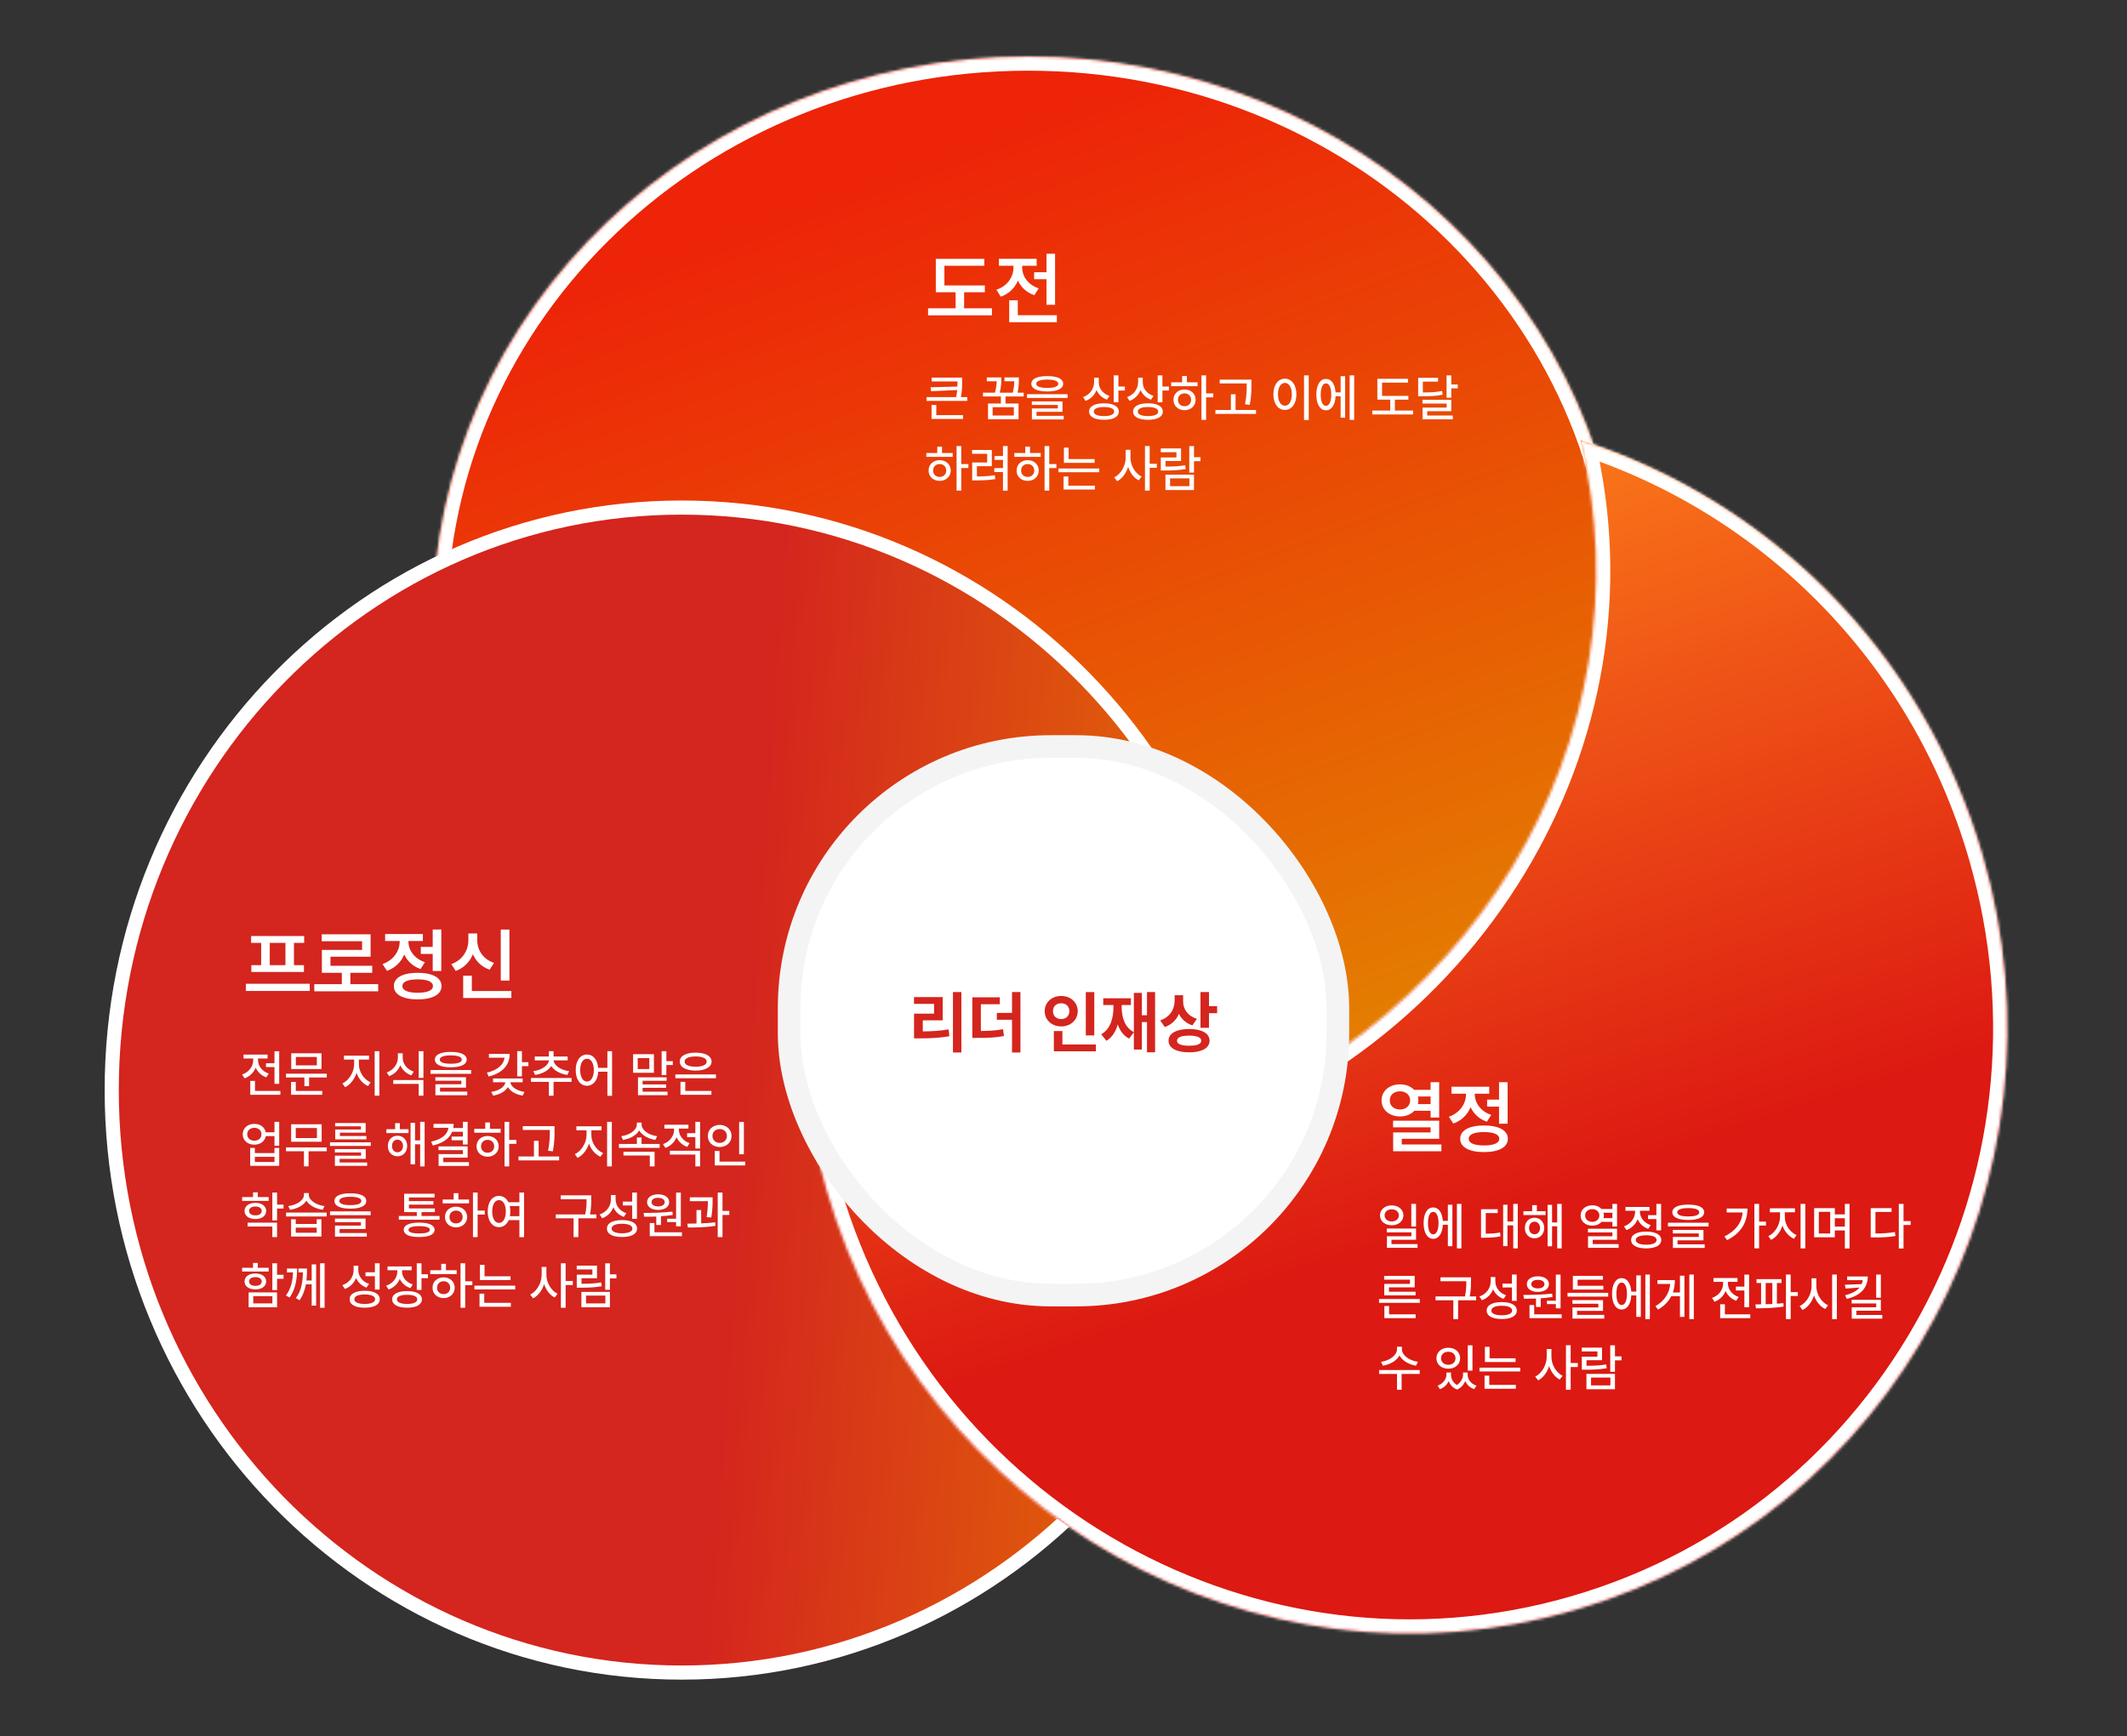 <svg width="752" height="614" viewBox="0 0 752 614" fill="none" xmlns="http://www.w3.org/2000/svg">
<rect x="0" y="0" width="752" height="614" fill="#333333" stroke="none"/>
<mask id="mask0_246_4068" style="mask-type:alpha" maskUnits="userSpaceOnUse" x="0" y="0" width="752" height="614">
<rect width="752" height="614" fill="#D9D9D9"/>
</mask>
<g mask="url(#mask0_246_4068)">
<mask id="path-2-inside-1_246_4068" fill="white">
<path fill-rule="evenodd" clip-rule="evenodd" d="M441.332 406.037C519.061 376.62 574 304.448 574 220.079C574 109.579 479.756 20 363.5 20C247.244 20 153 109.579 153 220.079C153 223.951 153.116 227.798 153.344 231.616C180.019 218.959 210.076 211.844 241.87 211.844C352.046 211.844 441.362 297.283 441.362 402.677C441.362 403.799 441.352 404.919 441.332 406.037Z"/>
</mask>
<path fill-rule="evenodd" clip-rule="evenodd" d="M441.332 406.037C519.061 376.62 574 304.448 574 220.079C574 109.579 479.756 20 363.5 20C247.244 20 153 109.579 153 220.079C153 223.951 153.116 227.798 153.344 231.616C180.019 218.959 210.076 211.844 241.87 211.844C352.046 211.844 441.362 297.283 441.362 402.677C441.362 403.799 441.352 404.919 441.332 406.037Z" fill="url(#paint0_linear_246_4068)"/>
<path d="M441.332 406.037L436.333 405.947L436.199 413.325L443.102 410.713L441.332 406.037ZM153.344 231.616L148.353 231.914L148.795 239.308L155.487 236.133L153.344 231.616ZM569 220.079C569 302.178 515.532 372.609 439.562 401.361L443.102 410.713C522.59 380.63 579 306.717 579 220.079H569ZM363.5 25C477.237 25 569 112.576 569 220.079H579C579 106.581 482.275 15 363.5 15V25ZM158 220.079C158 112.576 249.763 25 363.5 25V15C244.725 15 148 106.581 148 220.079H158ZM158.335 231.317C158.113 227.599 158 223.852 158 220.079H148C148 224.051 148.119 227.997 148.353 231.914L158.335 231.317ZM155.487 236.133C181.501 223.79 210.827 216.844 241.87 216.844V206.844C209.325 206.844 178.536 214.128 151.201 227.098L155.487 236.133ZM241.87 216.844C349.496 216.844 436.362 300.251 436.362 402.677H446.362C446.362 294.315 354.596 206.844 241.87 206.844V216.844ZM436.362 402.677C436.362 403.769 436.352 404.859 436.333 405.947L446.331 406.127C446.352 404.979 446.362 403.829 446.362 402.677H436.362Z" fill="white" mask="url(#path-2-inside-1_246_4068)"/>
<path d="M442.5 385.5C442.5 499.322 352.234 591.5 241 591.5C129.766 591.5 39.5 499.322 39.5 385.5C39.5 271.678 129.766 179.5 241 179.5C352.234 179.5 442.5 271.678 442.5 385.5Z" fill="url(#paint1_linear_246_4068)" stroke="white" stroke-width="5"/>
<mask id="path-5-inside-2_246_4068" fill="white">
<path fill-rule="evenodd" clip-rule="evenodd" d="M558.741 155.643C584.481 261.037 518.914 370.147 408.937 402.071C367.632 414.061 325.789 413.501 287.8 402.681C289.024 408.785 290.516 414.89 292.284 420.98C325.573 535.664 444.033 602.08 556.871 569.326C669.709 536.572 734.195 417.051 700.905 302.367C679.876 229.92 624.858 176.735 558.741 155.643Z"/>
</mask>
<path fill-rule="evenodd" clip-rule="evenodd" d="M558.741 155.643C584.481 261.037 518.914 370.147 408.937 402.071C367.632 414.061 325.789 413.501 287.8 402.681C289.024 408.785 290.516 414.89 292.284 420.98C325.573 535.664 444.033 602.08 556.871 569.326C669.709 536.572 734.195 417.051 700.905 302.367C679.876 229.92 624.858 176.735 558.741 155.643Z" fill="url(#paint2_linear_246_4068)"/>
<path d="M558.741 155.643L560.26 150.88L551.769 148.171L553.883 156.829L558.741 155.643ZM287.8 402.681L289.169 397.872L281.286 395.627L282.897 403.664L287.8 402.681ZM553.883 156.829C578.944 259.442 515.13 366.039 407.543 397.269L410.331 406.873C522.698 374.255 590.017 262.632 563.598 154.457L553.883 156.829ZM407.543 397.269C367.155 408.993 326.27 408.439 289.169 397.872L286.43 407.49C325.308 418.563 368.109 419.129 410.331 406.873L407.543 397.269ZM297.085 419.586C295.357 413.631 293.898 407.664 292.702 401.698L282.897 403.664C284.149 409.906 285.675 416.148 287.482 422.374L297.085 419.586ZM555.477 564.525C445.364 596.488 329.627 531.692 297.085 419.586L287.482 422.374C321.52 539.636 442.702 607.673 558.265 574.128L555.477 564.525ZM696.103 303.761C728.645 415.866 665.59 532.562 555.477 564.525L558.265 574.128C673.828 540.583 739.745 418.235 705.707 300.973L696.103 303.761ZM557.221 160.406C621.797 181.007 675.551 232.959 696.103 303.761L705.707 300.973C684.2 226.882 627.92 172.463 560.26 150.88L557.221 160.406Z" fill="white" mask="url(#path-5-inside-2_246_4068)"/>
<rect x="279" y="264" width="194" height="194" rx="92.5" fill="white"/>
<rect x="279" y="264" width="194" height="194" rx="92.5" stroke="#F4F4F4" stroke-width="8"/>
<path d="M339.895 350.828V372.203H336.918V350.828H339.895ZM333.285 352.609V360.836H326.254V364.75C329.5 364.738 332.266 364.551 335.395 364.047L335.652 366.461C332.137 367.07 328.973 367.211 325.082 367.211H323.16V358.469H330.238V355.023H323.137V352.609H333.285ZM353.488 352.703V355.141H346.785V364.609C349.891 364.574 352.129 364.434 354.637 363.977L354.941 366.391C352.012 366.953 349.434 367.07 345.496 367.047H343.762V352.703H353.488ZM360.777 350.828V372.203H357.801V360.648H352.434V358.211H357.801V350.828H360.777ZM386.887 350.852V366.18H383.887V350.852H386.887ZM387.449 369.391V371.781H372.59V364.633H375.613V369.391H387.449ZM375.191 352.211C378.473 352.211 381.027 354.461 381.027 357.578C381.027 360.766 378.473 362.992 375.191 362.992C371.91 362.992 369.355 360.766 369.355 357.578C369.355 354.461 371.91 352.211 375.191 352.211ZM375.191 354.812C373.527 354.789 372.262 355.844 372.285 357.578C372.262 359.359 373.527 360.391 375.191 360.391C376.809 360.391 378.074 359.359 378.074 357.578C378.074 355.844 376.809 354.789 375.191 354.812ZM408.379 350.828V372.156H405.52V361.469H403.715V371.172H400.879V365.055L399.191 367.305C397.211 366.262 395.934 364.492 395.184 362.289C394.469 364.82 393.203 366.871 391.176 368.078L389.324 365.781C392.559 363.953 393.66 360.18 393.66 356.102V355.422H390.051V353.031H399.824V355.422H396.566V356.102C396.566 359.816 397.668 363.355 400.879 365.008V351.133H403.715V359.031H405.52V350.828H408.379ZM418.293 354.18C418.293 356.758 419.793 359.242 423.168 360.297L421.574 362.617C419.312 361.867 417.73 360.414 416.816 358.539C415.891 360.695 414.238 362.383 411.801 363.203L410.184 360.859C413.746 359.664 415.27 356.828 415.293 353.898V351.953H418.293V354.18ZM427.434 350.828V355.82H430.316V358.305H427.434V363.484H424.434V350.828H427.434ZM420.449 363.906C424.855 363.906 427.645 365.43 427.645 368.031C427.645 370.656 424.855 372.156 420.449 372.156C415.949 372.156 413.137 370.656 413.137 368.031C413.137 365.43 415.949 363.906 420.449 363.906ZM420.449 366.25C417.637 366.25 416.113 366.859 416.137 368.031C416.113 369.25 417.637 369.812 420.449 369.812C423.215 369.812 424.691 369.25 424.691 368.031C424.691 366.859 423.215 366.25 420.449 366.25Z" fill="#D4251E"/>
<path d="M348.191 100.953V103.359H340.863V109.02H350.707V111.508H328.121V109.02H337.855V103.359H330.855V91.547H348V93.981H333.891V100.953H348.191ZM373.02 89.742V107.789H369.984V98.738H365.609V96.277H369.984V89.742H373.02ZM373.648 111.48V113.941H356.805V106.203H359.84V111.48H373.648ZM361.398 94.664C361.398 97.644 363.395 100.707 367.223 101.965L365.691 104.398C362.93 103.455 360.975 101.582 359.895 99.231C358.801 101.842 356.736 103.906 353.824 104.918L352.266 102.457C356.203 101.172 358.309 97.918 358.309 94.637V93.981H353.168V91.519H366.512V93.981H361.398V94.664Z" fill="white"/>
<path d="M494.984 383.48C497.049 383.48 498.812 384.205 499.988 385.422H505.785V382.715H508.82V395.211H505.785V392.832H500.043C498.867 394.09 497.076 394.828 494.984 394.828C491.238 394.828 488.449 392.504 488.449 389.141C488.449 385.805 491.238 383.48 494.984 383.48ZM494.984 385.941C492.852 385.941 491.348 387.199 491.348 389.141C491.348 391.109 492.852 392.367 494.984 392.367C497.035 392.367 498.539 391.109 498.566 389.141C498.539 387.199 497.035 385.941 494.984 385.941ZM508.82 396.332V402.73H495.586V404.727H509.613V407.133H492.551V400.488H505.785V398.684H492.523V396.332H508.82ZM501.301 387.773C501.396 388.211 501.465 388.662 501.465 389.141C501.465 389.592 501.41 390.043 501.301 390.453H505.785V387.773H501.301ZM533.02 382.715V397.398H529.984V391.355H525.773V388.867H529.984V382.715H533.02ZM524.652 398.027C529.902 398.027 533.102 399.75 533.102 402.73C533.102 405.711 529.902 407.434 524.652 407.434C519.43 407.434 516.23 405.711 516.258 402.73C516.23 399.75 519.43 398.027 524.652 398.027ZM524.652 400.352C521.207 400.352 519.266 401.172 519.266 402.73C519.266 404.262 521.207 405.082 524.652 405.082C528.098 405.082 530.066 404.262 530.066 402.73C530.066 401.172 528.098 400.352 524.652 400.352ZM521.398 386.953C521.398 389.961 523.395 392.996 527.223 394.281L525.691 396.688C522.943 395.758 520.988 393.871 519.922 391.547C518.828 394.186 516.764 396.291 513.824 397.344L512.238 394.938C516.203 393.57 518.309 390.234 518.309 386.98V386.789H513.168V384.328H526.512V386.789H521.398V386.953Z" fill="white"/>
<path d="M109.508 347.91V350.453H86.922V347.91H109.508ZM107.539 331.012V333.445H103.93V341.32H107.457V343.727H88.863V341.32H92.336V333.445H88.781V331.012H107.539ZM95.371 341.32H100.922V333.445H95.371V341.32ZM133.707 348.047V350.562H111.121V348.047H120.855V344.027H113.801V335.934H128.02V332.871H113.746V330.41H131.027V338.34H116.836V341.539H131.602V344.027H123.863V348.047H133.707ZM156.02 328.715V343.398H152.984V337.355H148.773V334.867H152.984V328.715H156.02ZM147.652 344.027C152.902 344.027 156.102 345.75 156.102 348.73C156.102 351.711 152.902 353.434 147.652 353.434C142.43 353.434 139.23 351.711 139.258 348.73C139.23 345.75 142.43 344.027 147.652 344.027ZM147.652 346.352C144.207 346.352 142.266 347.172 142.266 348.73C142.266 350.262 144.207 351.082 147.652 351.082C151.098 351.082 153.066 350.262 153.066 348.73C153.066 347.172 151.098 346.352 147.652 346.352ZM144.398 332.953C144.398 335.961 146.395 338.996 150.223 340.281L148.691 342.688C145.943 341.758 143.988 339.871 142.922 337.547C141.828 340.186 139.764 342.291 136.824 343.344L135.238 340.938C139.203 339.57 141.309 336.234 141.309 332.98V332.789H136.168V330.328H149.512V332.789H144.398V332.953ZM180.109 328.742V346.789H177.047V328.742H180.109ZM180.793 350.48V352.941H163.758V345.066H166.82V350.48H180.793ZM168.734 332.516C168.734 335.961 170.758 339.215 174.668 340.527L173.109 342.934C170.293 341.949 168.283 339.98 167.203 337.465C166.082 340.158 164.045 342.318 161.133 343.371L159.547 340.965C163.566 339.543 165.59 336.07 165.59 332.516V330.109H168.734V332.516Z" fill="white"/>
<path d="M98.711 371.762V383.293H97.041V377.369H94.035V376.016H97.041V371.762H98.711ZM99.133 385.807V387.16H88.481V382.256H90.15V385.807H99.133ZM91.223 374.943C91.223 376.912 92.647 378.881 95.019 379.672L94.158 381.008C92.392 380.384 91.082 379.118 90.397 377.562C89.711 379.294 88.331 380.691 86.459 381.359L85.598 380.006C88.023 379.18 89.518 377.105 89.518 374.943V374.328H86.107V372.957H94.598V374.328H91.223V374.943ZM115.533 379.707V381.061H109.275V384.119H107.623V381.061H101.119V379.707H115.533ZM113.67 372.482V378.072H102.965V372.482H113.67ZM104.6 373.801V376.754H112.018V373.801H104.6ZM113.934 385.807V387.16H102.912V382.625H104.582V385.807H113.934ZM126.889 376.385C126.889 379.021 128.611 381.746 131.037 382.783L130.123 384.084C128.269 383.267 126.792 381.535 126.062 379.426C125.333 381.676 123.848 383.592 122.02 384.488L121.053 383.17C123.426 382.062 125.184 379.092 125.201 376.385V374.715H121.598V373.326H130.475V374.715H126.889V376.385ZM134.131 371.744V387.494H132.461V371.744H134.131ZM142.375 374.012C142.357 376.191 143.852 378.178 146.277 378.986L145.434 380.305C143.614 379.663 142.243 378.38 141.531 376.736C140.828 378.503 139.448 379.9 137.576 380.568L136.732 379.268C139.193 378.389 140.67 376.262 140.67 374.012V372.5H142.375V374.012ZM149.705 381.957V387.494H148.035V383.311H139.035V381.957H149.705ZM149.705 371.744V381.201H148.035V371.744H149.705ZM159.373 372.008C162.924 372.008 164.998 372.957 164.998 374.715C164.998 376.473 162.924 377.439 159.373 377.439C155.822 377.439 153.748 376.473 153.748 374.715C153.748 372.957 155.822 372.008 159.373 372.008ZM159.373 373.238C156.859 373.238 155.471 373.783 155.488 374.715C155.471 375.682 156.859 376.191 159.373 376.191C161.887 376.191 163.275 375.682 163.275 374.715C163.275 373.783 161.887 373.238 159.373 373.238ZM166.562 378.406V379.742H152.201V378.406H166.562ZM164.752 380.955V384.646H155.576V386.053H165.191V387.336H153.941V383.434H163.1V382.203H153.924V380.955H164.752ZM184.527 371.727V375.646H186.812V377.035H184.527V380.656H182.857V371.727H184.527ZM180.203 372.711C180.203 376.771 177.496 379.531 172.768 380.709L172.152 379.355C175.984 378.406 178.12 376.464 178.393 374.064H172.855V372.711H180.203ZM184.773 381.395V382.73H180.449C180.599 384.295 182.673 385.754 185.424 386.158L184.791 387.459C182.4 387.09 180.449 385.965 179.553 384.436C178.656 385.965 176.705 387.081 174.332 387.459L173.682 386.141C176.45 385.754 178.498 384.339 178.674 382.73H174.314V381.395H184.773ZM202.07 381.236V382.607H195.707V387.512H194.055V382.607H187.709V381.236H202.07ZM200.699 373.643V374.996H195.725C195.821 376.736 198.194 378.433 201.191 378.811L200.594 380.146C198.062 379.795 195.909 378.608 194.898 377C193.87 378.626 191.699 379.795 189.168 380.146L188.553 378.811C191.55 378.433 193.94 376.771 194.055 374.996H189.062V373.643H194.055V371.744H195.707V373.643H200.699ZM207.537 372.922C209.673 372.922 211.237 374.732 211.492 377.65H214.744V371.744H216.396V387.529H214.744V379.004H211.51C211.325 382.071 209.726 383.979 207.537 383.979C205.182 383.979 203.529 381.834 203.547 378.441C203.529 375.066 205.182 372.922 207.537 372.922ZM207.537 374.416C206.113 374.416 205.129 375.963 205.129 378.441C205.129 380.938 206.113 382.484 207.537 382.484C208.961 382.484 209.945 380.938 209.945 378.441C209.945 375.963 208.961 374.416 207.537 374.416ZM231.197 372.816V379.391H223.832V372.816H231.197ZM225.467 374.188V378.072H229.562V374.188H225.467ZM235.592 371.744V375.277H237.877V376.648H235.592V380.199H233.922V371.744H235.592ZM235.68 380.99V382.221H227.189V383.504H235.521V384.699H227.189V386.07H236.014V387.301H225.555V380.99H235.68ZM253.135 379.971V381.307H238.773V379.971H253.135ZM251.518 385.807V387.16H240.584V382.59H242.271V385.807H251.518ZM245.945 372.271C249.355 372.254 251.57 373.449 251.57 375.418C251.57 377.404 249.355 378.6 245.945 378.617C242.518 378.6 240.32 377.404 240.32 375.418C240.32 373.449 242.518 372.254 245.945 372.271ZM245.945 373.607C243.537 373.607 242.025 374.293 242.043 375.418C242.025 376.578 243.537 377.246 245.945 377.246C248.354 377.246 249.848 376.578 249.848 375.418C249.848 374.293 248.354 373.607 245.945 373.607ZM89.939 397.465C92.014 397.447 93.613 398.651 93.965 400.418H97.041V396.744H98.711V405.199H97.041V401.789H93.982C93.64 403.6 92.031 404.812 89.939 404.812C87.531 404.812 85.809 403.301 85.809 401.121C85.809 398.977 87.531 397.447 89.939 397.465ZM89.939 398.854C88.445 398.854 87.408 399.768 87.408 401.121C87.408 402.475 88.445 403.406 89.939 403.406C91.398 403.406 92.436 402.475 92.436 401.121C92.436 399.768 91.398 398.854 89.939 398.854ZM90.098 405.955V407.783H97.041V405.955H98.711V412.301H88.445V405.955H90.098ZM90.098 410.93H97.041V409.102H90.098V410.93ZM115.533 405.779V407.133H109.1V412.477H107.465V407.133H101.119V405.779H115.533ZM113.723 397.588V403.775H102.93V397.588H113.723ZM104.564 398.924V402.475H112.053V398.924H104.564ZM131.09 403.969V405.252H116.676V403.969H131.09ZM129.314 406.359V409.822H120.068V411.123H129.807V412.301H118.398V408.715H127.662V407.555H118.381V406.359H129.314ZM129.279 397.148V400.559H120.174V401.754H129.543V402.932H118.521V399.451H127.609V398.326H118.486V397.148H129.279ZM144.432 399.346V400.699H136.609V399.346H139.703V397.201H141.355V399.346H144.432ZM140.529 401.648C142.533 401.648 143.939 403.143 143.957 405.27C143.939 407.414 142.533 408.926 140.529 408.926C138.561 408.926 137.102 407.414 137.119 405.27C137.102 403.143 138.561 401.648 140.529 401.648ZM140.529 403.037C139.387 403.037 138.596 403.969 138.596 405.27C138.596 406.605 139.387 407.502 140.529 407.502C141.654 407.502 142.48 406.605 142.48 405.27C142.48 403.969 141.654 403.037 140.529 403.037ZM150.127 396.744V412.494H148.545V404.672H146.734V411.756H145.152V397.096H146.734V403.301H148.545V396.744H150.127ZM165.332 396.744V404.76H163.662V403.248H159.672V401.947H163.662V400.242H159.865C158.89 402.686 156.517 404.294 153.027 405.111L152.447 403.74C156.227 402.905 158.274 401.156 158.547 398.836H153.273V397.465H160.375C160.375 397.975 160.331 398.458 160.252 398.924H163.662V396.744H165.332ZM165.332 405.428V409.418H156.719V411H165.807V412.336H155.066V408.152H163.662V406.746H155.031V405.428H165.332ZM180.027 396.744V403.125H182.559V404.514H180.027V412.494H178.375V396.744H180.027ZM177.004 399.205V400.576H167.67V399.205H171.555V396.955H173.225V399.205H177.004ZM172.398 401.736C174.648 401.736 176.301 403.248 176.318 405.393C176.301 407.555 174.648 409.049 172.398 409.066C170.131 409.049 168.479 407.555 168.479 405.393C168.479 403.248 170.131 401.736 172.398 401.736ZM172.398 403.107C171.062 403.107 170.061 404.039 170.078 405.393C170.061 406.764 171.062 407.678 172.398 407.66C173.734 407.678 174.719 406.764 174.719 405.393C174.719 404.039 173.734 403.107 172.398 403.107ZM196.059 398.256V399.803C196.059 401.754 196.059 403.934 195.461 407.15L193.773 406.975C194.389 403.934 194.389 401.701 194.389 399.803V399.609H184.826V398.256H196.059ZM197.676 408.979V410.367H183.314V408.979H188.781V403.424H190.434V408.979H197.676ZM209.066 401.385C209.066 404.021 210.789 406.746 213.215 407.783L212.301 409.084C210.446 408.267 208.97 406.535 208.24 404.426C207.511 406.676 206.025 408.592 204.197 409.488L203.23 408.17C205.604 407.062 207.361 404.092 207.379 401.385V399.715H203.775V398.326H212.652V399.715H209.066V401.385ZM216.309 396.744V412.494H214.639V396.744H216.309ZM233.219 404.566V405.938H218.822V404.566H225.168V402.264H226.82V404.566H233.219ZM226.838 397.658C226.838 399.662 229.299 401.42 232.34 401.807L231.689 403.125C229.185 402.729 226.979 401.508 225.994 399.768C224.983 401.508 222.777 402.729 220.264 403.125L219.648 401.807C222.672 401.42 225.133 399.645 225.15 397.658V396.99H226.838V397.658ZM231.426 407.326V412.494H229.738V408.645H220.422V407.326H231.426ZM240.021 399.539C240.021 401.525 241.445 403.477 243.818 404.285L242.957 405.586C241.19 404.971 239.881 403.714 239.195 402.158C238.51 403.89 237.13 405.278 235.258 405.938L234.396 404.619C236.822 403.793 238.316 401.684 238.316 399.557V399.117H234.906V397.764H243.396V399.117H240.021V399.539ZM247.51 406.957V412.494H245.84V408.311H236.84V406.957H247.51ZM247.51 396.744V406.166H245.84V402.123H242.922V400.752H245.84V396.744H247.51ZM262.996 396.762V408.205H261.326V396.762H262.996ZM263.471 410.807V412.16H252.695V407.045H254.383V410.807H263.471ZM254.453 397.816C256.826 397.816 258.637 399.434 258.637 401.719C258.637 404.039 256.826 405.639 254.453 405.639C252.08 405.639 250.252 404.039 250.252 401.719C250.252 399.434 252.08 397.816 254.453 397.816ZM254.453 399.275C252.977 399.275 251.887 400.277 251.887 401.719C251.887 403.195 252.977 404.18 254.453 404.18C255.895 404.18 257.002 403.195 257.002 401.719C257.002 400.277 255.895 399.275 254.453 399.275ZM94.984 423.344V424.68H85.598V423.344H89.465V421.674H91.135V423.344H94.984ZM90.291 425.383C92.559 425.4 94.106 426.525 94.106 428.248C94.106 429.971 92.559 431.113 90.291 431.113C88.006 431.113 86.459 429.971 86.459 428.248C86.459 426.525 88.006 425.4 90.291 425.383ZM90.291 426.666C88.955 426.666 88.059 427.281 88.076 428.248C88.059 429.232 88.955 429.812 90.291 429.812C91.627 429.812 92.523 429.232 92.541 428.248C92.523 427.281 91.627 426.666 90.291 426.666ZM97.955 421.744V426.016H100.24V427.404H97.955V431.588H96.285V421.744H97.955ZM97.955 432.396V437.494H96.285V433.75H87.549V432.396H97.955ZM104.564 431.184V432.854H111.965V431.184H113.635V437.301H102.912V431.184H104.564ZM104.564 435.965H111.965V434.154H104.564V435.965ZM115.498 428.811V430.199H101.137V428.811H115.498ZM109.17 422.588C109.17 424.398 111.684 426.156 114.707 426.525L114.109 427.844C111.552 427.483 109.328 426.279 108.326 424.609C107.298 426.288 105.065 427.483 102.543 427.844L101.91 426.525C104.969 426.139 107.465 424.451 107.465 422.588V421.92H109.17V422.588ZM123.865 422.008C127.416 422.008 129.49 422.957 129.49 424.715C129.49 426.473 127.416 427.439 123.865 427.439C120.314 427.439 118.24 426.473 118.24 424.715C118.24 422.957 120.314 422.008 123.865 422.008ZM123.865 423.238C121.352 423.238 119.963 423.783 119.98 424.715C119.963 425.682 121.352 426.191 123.865 426.191C126.379 426.191 127.768 425.682 127.768 424.715C127.768 423.783 126.379 423.238 123.865 423.238ZM131.055 428.406V429.742H116.693V428.406H131.055ZM129.244 430.955V434.646H120.068V436.053H129.684V437.336H118.434V433.434H127.592V432.203H118.416V430.955H129.244ZM155.4 430.023V431.342H141.004V430.023H147.367V428.652H142.885V422.166H153.643V423.484H144.572V424.768H153.238V426.016H144.572V427.352H153.748V428.652H149.037V430.023H155.4ZM148.211 432.379C151.674 432.361 153.643 433.275 153.643 434.928C153.643 436.598 151.674 437.477 148.211 437.459C144.713 437.477 142.744 436.598 142.744 434.928C142.744 433.275 144.713 432.361 148.211 432.379ZM148.211 433.627C145.732 433.627 144.396 434.084 144.414 434.928C144.396 435.771 145.732 436.211 148.211 436.193C150.654 436.211 151.973 435.771 151.973 434.928C151.973 434.084 150.654 433.627 148.211 433.627ZM168.865 421.744V428.125H171.396V429.514H168.865V437.494H167.213V421.744H168.865ZM165.842 424.205V425.576H156.508V424.205H160.393V421.955H162.062V424.205H165.842ZM161.236 426.736C163.486 426.736 165.139 428.248 165.156 430.393C165.139 432.555 163.486 434.049 161.236 434.066C158.969 434.049 157.316 432.555 157.316 430.393C157.316 428.248 158.969 426.736 161.236 426.736ZM161.236 428.107C159.9 428.107 158.898 429.039 158.916 430.393C158.898 431.764 159.9 432.678 161.236 432.66C162.572 432.678 163.557 431.764 163.557 430.393C163.557 429.039 162.572 428.107 161.236 428.107ZM176.424 422.922C177.856 422.922 179.043 423.748 179.746 425.172H183.631V421.744H185.283V437.529H183.631V431.482H179.852C179.175 433.064 177.936 433.979 176.424 433.979C174.068 433.979 172.416 431.834 172.434 428.441C172.416 425.066 174.068 422.922 176.424 422.922ZM176.424 424.416C175 424.416 174.016 425.963 174.016 428.441C174.016 430.938 175 432.484 176.424 432.484C177.848 432.484 178.832 430.938 178.832 428.441C178.832 425.963 177.848 424.416 176.424 424.416ZM180.221 426.543C180.335 427.123 180.414 427.756 180.414 428.441C180.414 429.039 180.361 429.593 180.256 430.111H183.631V426.543H180.221ZM209.031 422.729V424.117C209.031 425.611 209.031 427.229 208.592 429.479H210.859V430.85H204.479V437.512H202.791V430.85H196.498V429.479H206.904C207.379 427.237 207.379 425.585 207.379 424.117V424.1H198.256V422.729H209.031ZM217.645 424.1C217.645 426.314 219.068 428.283 221.459 429.057L220.545 430.357C218.813 429.733 217.539 428.521 216.854 426.947C216.168 428.749 214.797 430.146 212.898 430.832L212.002 429.496C214.516 428.635 215.975 426.543 215.992 424.17V422.623H217.645V424.1ZM225.186 421.744V431.043H223.516V426.314H220.193V424.943H223.516V421.744H225.186ZM219.912 431.482C223.217 431.482 225.238 432.572 225.238 434.488C225.238 436.387 223.217 437.477 219.912 437.459C216.607 437.477 214.568 436.387 214.586 434.488C214.568 432.572 216.607 431.482 219.912 431.482ZM219.912 432.783C217.609 432.783 216.238 433.398 216.238 434.488C216.238 435.543 217.609 436.141 219.912 436.141C222.215 436.141 223.586 435.543 223.586 434.488C223.586 433.398 222.215 432.783 219.912 432.783ZM240.707 421.762V433.697H239.037V432.186H235.873V431.008H239.037V421.762H240.707ZM241.094 435.807V437.16H229.721V432.537H231.373V435.807H241.094ZM227.541 428.951C230.459 428.934 234.379 428.898 237.736 428.477L237.842 429.672C236.497 429.892 235.082 430.041 233.693 430.129V433.205H232.023V430.217C230.494 430.287 229.026 430.296 227.752 430.287L227.541 428.951ZM232.691 422.359C234.994 422.359 236.594 423.467 236.594 425.137C236.594 426.807 234.994 427.879 232.691 427.879C230.354 427.879 228.771 426.807 228.771 425.137C228.771 423.467 230.354 422.359 232.691 422.359ZM232.691 423.607C231.285 423.59 230.336 424.188 230.354 425.137C230.336 426.068 231.285 426.648 232.691 426.648C234.045 426.648 234.994 426.068 235.012 425.137C234.994 424.188 234.045 423.59 232.691 423.607ZM251.939 423.432V424.398C251.939 425.717 251.939 427.756 251.482 430.568L249.83 430.445C250.226 427.923 250.27 426.104 250.287 424.785H243.889V423.432H251.939ZM247.896 427.932V432.643C249.575 432.59 251.28 432.476 252.854 432.273L252.941 433.521C249.654 434.049 245.998 434.119 243.203 434.102L243.01 432.748C243.994 432.739 245.093 432.73 246.244 432.695V427.932H247.896ZM255.438 421.744V428.248H257.846V429.672H255.438V437.494H253.75V421.744H255.438ZM97.955 446.744V450.822H100.24V452.246H97.955V456.236H96.285V446.744H97.955ZM97.955 457.062V462.301H87.9V457.062H97.955ZM89.535 458.381V460.947H96.303V458.381H89.535ZM94.984 448.344V449.68H85.598V448.344H89.465V446.621H91.135V448.344H94.984ZM90.291 450.365C92.559 450.365 94.106 451.49 94.106 453.178C94.106 454.883 92.559 455.99 90.291 456.008C87.988 455.99 86.459 454.883 86.459 453.178C86.459 451.49 87.988 450.365 90.291 450.365ZM90.291 451.648C88.955 451.631 88.059 452.229 88.076 453.178C88.059 454.162 88.955 454.742 90.291 454.742C91.627 454.742 92.523 454.162 92.541 453.178C92.523 452.229 91.627 451.631 90.291 451.648ZM105.039 448.607C105.021 452.141 104.582 455.779 102.385 458.873L101.084 458.135C102.921 455.674 103.475 452.949 103.598 449.979H101.453V448.607H105.039ZM108.537 448.607C108.537 449.935 108.511 451.385 108.344 452.844H110.189V447.148H111.771V461.721H110.189V454.197H108.15C107.79 456.157 107.131 458.1 105.918 459.822L104.617 459.066C106.656 456.333 107.025 453.02 107.096 449.979H105.514V448.607H108.537ZM114.76 446.744V462.494H113.16V446.744H114.76ZM126.678 449.1C126.678 451.314 128.102 453.283 130.492 454.057L129.578 455.357C127.847 454.733 126.572 453.521 125.887 451.947C125.201 453.749 123.83 455.146 121.932 455.832L121.035 454.496C123.549 453.635 125.008 451.543 125.025 449.17V447.623H126.678V449.1ZM134.219 446.744V456.043H132.549V451.314H129.227V449.943H132.549V446.744H134.219ZM128.945 456.482C132.25 456.482 134.271 457.572 134.271 459.488C134.271 461.387 132.25 462.477 128.945 462.459C125.641 462.477 123.602 461.387 123.619 459.488C123.602 457.572 125.641 456.482 128.945 456.482ZM128.945 457.783C126.643 457.783 125.271 458.398 125.271 459.488C125.271 460.543 126.643 461.141 128.945 461.141C131.248 461.141 132.619 460.543 132.619 459.488C132.619 458.398 131.248 457.783 128.945 457.783ZM142.146 449.645C142.146 451.648 143.535 453.477 145.926 454.232L145.135 455.533C143.342 454.962 142.032 453.775 141.338 452.281C140.652 454.004 139.272 455.366 137.383 456.025L136.521 454.689C138.982 453.881 140.459 451.842 140.477 449.662V449.223H137.014V447.869H145.539V449.223H142.146V449.645ZM149.02 446.744V450.646H151.305V452.018H149.02V456.201H147.35V446.744H149.02ZM143.939 456.588C147.191 456.588 149.16 457.66 149.16 459.506C149.16 461.369 147.191 462.477 143.939 462.459C140.652 462.477 138.648 461.369 138.648 459.506C138.648 457.66 140.652 456.588 143.939 456.588ZM143.939 457.906C141.654 457.906 140.301 458.486 140.318 459.506C140.301 460.561 141.654 461.141 143.939 461.141C146.207 461.141 147.525 460.561 147.525 459.506C147.525 458.486 146.207 457.906 143.939 457.906ZM164.471 446.744V453.125H167.002V454.514H164.471V462.494H162.818V446.744H164.471ZM161.447 449.205V450.576H152.113V449.205H155.998V446.955H157.668V449.205H161.447ZM156.842 451.736C159.092 451.736 160.744 453.248 160.762 455.393C160.744 457.555 159.092 459.049 156.842 459.066C154.574 459.049 152.922 457.555 152.922 455.393C152.922 453.248 154.574 451.736 156.842 451.736ZM156.842 453.107C155.506 453.107 154.504 454.039 154.521 455.393C154.504 456.764 155.506 457.678 156.842 457.66C158.178 457.678 159.162 456.764 159.162 455.393C159.162 454.039 158.178 453.107 156.842 453.107ZM180.502 451.35V452.686H169.656V447.307H171.309V451.35H180.502ZM182.154 454.672V456.008H167.74V454.672H182.154ZM180.607 460.754V462.125H169.533V457.502H171.203V460.754H180.607ZM193.176 450.752C193.158 453.547 194.775 456.395 197.131 457.537L196.094 458.873C194.38 457.985 193.053 456.219 192.367 454.109C191.655 456.359 190.275 458.24 188.482 459.172L187.445 457.818C189.871 456.658 191.506 453.635 191.506 450.752V448.062H193.176V450.752ZM199.979 446.744V453.02H202.51V454.443H199.979V462.494H198.309V446.744H199.979ZM215.641 446.762V450.682H217.943V452.088H215.641V456.131H213.971V446.762H215.641ZM215.641 456.869V462.301H205.551V456.869H215.641ZM207.186 458.17V460.947H214.023V458.17H207.186ZM211.07 447.588V452.035H205.586V454.004C208.319 453.995 210.253 453.916 212.547 453.529L212.723 454.865C210.279 455.305 208.205 455.393 205.182 455.393H203.916V450.77H209.436V448.924H203.898V447.588H211.07Z" fill="white"/>
<path d="M340.166 133.535V134.924C340.166 136.444 340.166 138.105 339.727 140.426H341.977V141.779H327.58V140.426H338.039C338.232 139.512 338.347 138.694 338.408 137.93L329.197 138.352L328.986 136.963L338.496 136.699C338.514 136.066 338.514 135.478 338.514 134.924V134.906H329.391V133.535H340.166ZM340.482 146.807V148.16H329.355V143.221H331.025V146.807H340.482ZM354.018 133.482V134.062C354.018 134.959 354.018 136.611 353.455 138.861H358.078C358.5 137.112 358.588 135.803 358.605 134.836H355.143V133.482H360.223V134.203C360.223 135.196 360.223 136.743 359.766 138.861H361.928V140.215H355.494V142.693H360.1V148.283H349.307V142.693H353.859V140.215H347.531V138.861H351.768C352.233 137.104 352.348 135.776 352.383 134.836H348.885V133.482H354.018ZM350.941 144.012V146.947H358.447V144.012H350.941ZM370.26 133.008C373.811 133.008 375.885 133.957 375.885 135.715C375.885 137.473 373.811 138.439 370.26 138.439C366.709 138.439 364.635 137.473 364.635 135.715C364.635 133.957 366.709 133.008 370.26 133.008ZM370.26 134.238C367.746 134.238 366.357 134.783 366.375 135.715C366.357 136.682 367.746 137.191 370.26 137.191C372.773 137.191 374.162 136.682 374.162 135.715C374.162 134.783 372.773 134.238 370.26 134.238ZM377.449 139.406V140.742H363.088V139.406H377.449ZM375.639 141.955V145.646H366.463V147.053H376.078V148.336H364.828V144.434H373.986V143.203H364.811V141.955H375.639ZM388.471 135.258C388.471 137.332 389.912 139.248 392.268 140.021L391.371 141.34C389.648 140.733 388.356 139.503 387.68 137.947C386.985 139.714 385.649 141.094 383.812 141.779L382.916 140.443C385.377 139.564 386.801 137.473 386.818 135.117V133.57H388.471V135.258ZM395.414 132.744V136.699H397.699V138.105H395.414V142.254H393.744V132.744H395.414ZM390.334 142.623C393.568 142.623 395.555 143.695 395.555 145.541C395.555 147.404 393.568 148.477 390.334 148.459C387.064 148.477 385.043 147.404 385.043 145.541C385.043 143.695 387.064 142.623 390.334 142.623ZM390.334 143.941C388.049 143.941 386.695 144.539 386.713 145.541C386.695 146.578 388.049 147.141 390.334 147.158C392.602 147.141 393.92 146.578 393.92 145.541C393.92 144.539 392.602 143.941 390.334 143.941ZM404.027 135.258C404.027 137.332 405.469 139.248 407.824 140.021L406.928 141.34C405.205 140.733 403.913 139.503 403.236 137.947C402.542 139.714 401.206 141.094 399.369 141.779L398.473 140.443C400.934 139.564 402.357 137.473 402.375 135.117V133.57H404.027V135.258ZM410.971 132.744V136.699H413.256V138.105H410.971V142.254H409.301V132.744H410.971ZM405.891 142.623C409.125 142.623 411.111 143.695 411.111 145.541C411.111 147.404 409.125 148.477 405.891 148.459C402.621 148.477 400.6 147.404 400.6 145.541C400.6 143.695 402.621 142.623 405.891 142.623ZM405.891 143.941C403.605 143.941 402.252 144.539 402.27 145.541C402.252 146.578 403.605 147.141 405.891 147.158C408.158 147.141 409.477 146.578 409.477 145.541C409.477 144.539 408.158 143.941 405.891 143.941ZM426.422 132.744V139.125H428.953V140.514H426.422V148.494H424.77V132.744H426.422ZM423.398 135.205V136.576H414.064V135.205H417.949V132.955H419.619V135.205H423.398ZM418.793 137.736C421.043 137.736 422.695 139.248 422.713 141.393C422.695 143.555 421.043 145.049 418.793 145.066C416.525 145.049 414.873 143.555 414.873 141.393C414.873 139.248 416.525 137.736 418.793 137.736ZM418.793 139.107C417.457 139.107 416.455 140.039 416.473 141.393C416.455 142.764 417.457 143.678 418.793 143.66C420.129 143.678 421.113 142.764 421.113 141.393C421.113 140.039 420.129 139.107 418.793 139.107ZM442.453 134.256V135.803C442.453 137.754 442.453 139.934 441.855 143.15L440.168 142.975C440.783 139.934 440.783 137.701 440.783 135.803V135.609H431.221V134.256H442.453ZM444.07 144.979V146.367H429.709V144.979H435.176V139.424H436.828V144.979H444.07ZM462.703 132.744V148.529H461.033V132.744H462.703ZM454.283 133.922C456.621 133.922 458.344 136.066 458.344 139.441C458.344 142.834 456.621 144.979 454.283 144.979C451.91 144.979 450.205 142.834 450.205 139.441C450.205 136.066 451.91 133.922 454.283 133.922ZM454.283 135.416C452.824 135.416 451.822 136.963 451.822 139.441C451.822 141.938 452.824 143.484 454.283 143.484C455.725 143.484 456.727 141.938 456.727 139.441C456.727 136.963 455.725 135.416 454.283 135.416ZM478.77 132.744V148.494H477.17V132.744H478.77ZM475.57 133.043V147.721H473.971V140.127H472.195C472.055 143.203 470.736 145.119 468.785 145.102C466.729 145.119 465.393 142.957 465.393 139.547C465.393 136.137 466.729 133.992 468.785 134.01C470.701 133.992 472.002 135.812 472.195 138.773H473.971V133.043H475.57ZM468.785 135.574C467.643 135.574 466.939 137.033 466.939 139.547C466.939 142.061 467.643 143.52 468.785 143.52C469.945 143.52 470.666 142.061 470.666 139.547C470.666 137.033 469.945 135.574 468.785 135.574ZM497.93 140.004V141.34H493.166V145.189H499.582V146.561H485.168V145.189H491.514V141.34H486.961V133.957H497.789V135.311H488.631V140.004H497.93ZM508.424 133.623V134.959H503.045V138.791C506.016 138.8 507.809 138.668 509.848 138.264L510.041 139.582C507.861 140.057 505.945 140.127 502.641 140.127H501.393V133.623H508.424ZM513.1 132.744V135.961H515.385V137.332H513.1V140.654H511.43V132.744H513.1ZM513.1 141.393V145.418H504.592V146.947H513.645V148.301H502.957V144.135H511.447V142.729H502.922V141.393H513.1ZM339.85 157.744V164.125H342.381V165.514H339.85V173.494H338.197V157.744H339.85ZM336.826 160.205V161.576H327.492V160.205H331.377V157.955H333.047V160.205H336.826ZM332.221 162.736C334.471 162.736 336.123 164.248 336.141 166.393C336.123 168.555 334.471 170.049 332.221 170.066C329.953 170.049 328.301 168.555 328.301 166.393C328.301 164.248 329.953 162.736 332.221 162.736ZM332.221 164.107C330.885 164.107 329.883 165.039 329.9 166.393C329.883 167.764 330.885 168.678 332.221 168.66C333.557 168.678 334.541 167.764 334.541 166.393C334.541 165.039 333.557 164.107 332.221 164.107ZM356.25 157.744V173.529H354.598V166.938H351.521V165.549H354.598V162.631H351.609V161.26H354.598V157.744H356.25ZM350.66 159.133V164.881H345.387V168.502C347.619 168.493 349.482 168.388 351.732 168.062L351.873 169.434C349.412 169.82 347.408 169.891 344.912 169.891H343.717V163.562H349.025V160.486H343.682V159.133H350.66ZM370.963 157.744V164.125H373.494V165.514H370.963V173.494H369.311V157.744H370.963ZM367.939 160.205V161.576H358.605V160.205H362.49V157.955H364.16V160.205H367.939ZM363.334 162.736C365.584 162.736 367.236 164.248 367.254 166.393C367.236 168.555 365.584 170.049 363.334 170.066C361.066 170.049 359.414 168.555 359.414 166.393C359.414 164.248 361.066 162.736 363.334 162.736ZM363.334 164.107C361.998 164.107 360.996 165.039 361.014 166.393C360.996 167.764 361.998 168.678 363.334 168.66C364.67 168.678 365.654 167.764 365.654 166.393C365.654 165.039 364.67 164.107 363.334 164.107ZM386.994 162.35V163.686H376.148V158.307H377.801V162.35H386.994ZM388.646 165.672V167.008H374.232V165.672H388.646ZM387.1 171.754V173.125H376.025V168.502H377.695V171.754H387.1ZM399.668 161.752C399.65 164.547 401.268 167.395 403.623 168.537L402.586 169.873C400.872 168.985 399.545 167.219 398.859 165.109C398.147 167.359 396.768 169.24 394.975 170.172L393.938 168.818C396.363 167.658 397.998 164.635 397.998 161.752V159.062H399.668V161.752ZM406.471 157.744V164.02H409.002V165.443H406.471V173.494H404.801V157.744H406.471ZM422.133 157.762V161.682H424.436V163.088H422.133V167.131H420.463V157.762H422.133ZM422.133 167.869V173.301H412.043V167.869H422.133ZM413.678 169.17V171.947H420.516V169.17H413.678ZM417.562 158.588V163.035H412.078V165.004C414.812 164.995 416.745 164.916 419.039 164.529L419.215 165.865C416.771 166.305 414.697 166.393 411.674 166.393H410.408V161.77H415.928V159.924H410.391V158.588H417.562Z" fill="white"/>
<path d="M492.045 426.271C494.418 426.289 496.158 427.748 496.176 429.805C496.158 431.879 494.418 433.32 492.045 433.32C489.654 433.32 487.896 431.879 487.896 429.805C487.896 427.748 489.654 426.289 492.045 426.271ZM492.045 427.678C490.586 427.66 489.514 428.521 489.531 429.805C489.514 431.105 490.586 431.967 492.045 431.967C493.486 431.967 494.559 431.105 494.559 429.805C494.559 428.521 493.486 427.66 492.045 427.678ZM500.641 425.744V433.76H498.971V425.744H500.641ZM500.641 434.48V438.453H491.957V439.965H501.168V441.301H490.34V437.205H498.988V435.816H490.287V434.48H500.641ZM516.689 425.744V441.494H515.09V425.744H516.689ZM513.49 426.043V440.721H511.891V433.127H510.115C509.975 436.203 508.656 438.119 506.705 438.102C504.648 438.119 503.312 435.957 503.312 432.547C503.312 429.137 504.648 426.992 506.705 427.01C508.621 426.992 509.922 428.812 510.115 431.773H511.891V426.043H513.49ZM506.705 428.574C505.562 428.574 504.859 430.033 504.859 432.547C504.859 435.061 505.562 436.52 506.705 436.52C507.865 436.52 508.586 435.061 508.586 432.547C508.586 430.033 507.865 428.574 506.705 428.574ZM536.605 425.744V441.494H535.006V433.355H532.967V440.686H531.438V426.061H532.967V431.984H535.006V425.744H536.605ZM529.521 427.643V428.996H525.285V436.291C527.219 436.273 528.678 436.186 530.365 435.869L530.488 437.24C528.59 437.627 526.973 437.697 524.67 437.715H523.615V427.643H529.521ZM546.432 428.346V429.699H538.609V428.346H541.703V426.201H543.355V428.346H546.432ZM542.529 430.648C544.533 430.648 545.939 432.143 545.957 434.27C545.939 436.414 544.533 437.926 542.529 437.926C540.561 437.926 539.102 436.414 539.119 434.27C539.102 432.143 540.561 430.648 542.529 430.648ZM542.529 432.037C541.387 432.037 540.596 432.969 540.596 434.27C540.596 435.605 541.387 436.502 542.529 436.502C543.654 436.502 544.48 435.605 544.48 434.27C544.48 432.969 543.654 432.037 542.529 432.037ZM552.127 425.744V441.494H550.545V433.672H548.734V440.756H547.152V426.096H548.734V432.301H550.545V425.744H552.127ZM562.955 426.254C564.309 426.254 565.451 426.737 566.189 427.555H570.057V425.744H571.709V433.76H570.057V432.107H566.225C565.486 432.951 564.326 433.443 562.955 433.443C560.564 433.443 558.824 431.984 558.824 429.84C558.824 427.73 560.564 426.254 562.955 426.254ZM562.955 427.625C561.479 427.607 560.424 428.521 560.424 429.84C560.424 431.193 561.479 432.09 562.955 432.107C564.396 432.09 565.451 431.193 565.451 429.84C565.451 428.521 564.396 427.607 562.955 427.625ZM571.709 434.533V438.453H563.113V439.965H572.271V441.301H561.443V437.205H570.057V435.834H561.408V434.533H571.709ZM566.91 428.873C566.998 429.181 567.051 429.497 567.051 429.84C567.051 430.174 567.007 430.49 566.928 430.789H570.057V428.873H566.91ZM587.283 425.744V435.113H585.613V431.123H582.678V429.752H585.613V425.744H587.283ZM582.01 435.553C585.314 435.553 587.336 436.643 587.336 438.523C587.336 440.404 585.314 441.477 582.01 441.494C578.705 441.477 576.666 440.404 576.684 438.523C576.666 436.643 578.705 435.553 582.01 435.553ZM582.01 436.854C579.707 436.854 578.336 437.451 578.336 438.523C578.336 439.578 579.707 440.193 582.01 440.176C584.312 440.193 585.684 439.578 585.684 438.523C585.684 437.451 584.312 436.854 582.01 436.854ZM579.795 428.521C579.795 430.525 581.219 432.459 583.592 433.268L582.73 434.586C580.964 433.971 579.663 432.714 578.986 431.158C578.292 432.925 576.912 434.34 575.031 435.025L574.152 433.689C576.596 432.846 578.09 430.719 578.09 428.539V428.188H574.68V426.834H583.17V428.188H579.795V428.521ZM596.881 426.008C600.432 426.008 602.506 426.957 602.506 428.715C602.506 430.473 600.432 431.439 596.881 431.439C593.33 431.439 591.256 430.473 591.256 428.715C591.256 426.957 593.33 426.008 596.881 426.008ZM596.881 427.238C594.367 427.238 592.979 427.783 592.996 428.715C592.979 429.682 594.367 430.191 596.881 430.191C599.395 430.191 600.783 429.682 600.783 428.715C600.783 427.783 599.395 427.238 596.881 427.238ZM604.07 432.406V433.742H589.709V432.406H604.07ZM602.26 434.955V438.646H593.084V440.053H602.699V441.336H591.449V437.434H600.607V436.203H591.432V434.955H602.26ZM621.93 425.744V432.02H624.373V433.408H621.93V441.477H620.26V425.744H621.93ZM617.816 427.396C617.799 431.949 615.795 436.01 610.609 438.576L609.678 437.275C613.624 435.307 615.769 432.459 616.111 428.785H610.469V427.396H617.816ZM631.018 430.385C631.018 433.021 632.74 435.746 635.166 436.783L634.252 438.084C632.397 437.267 630.921 435.535 630.191 433.426C629.462 435.676 627.977 437.592 626.148 438.488L625.182 437.17C627.555 436.062 629.312 433.092 629.33 430.385V428.715H625.727V427.326H634.604V428.715H631.018V430.385ZM638.26 425.744V441.494H636.59V425.744H638.26ZM648.701 427.256V429.453H652.252V425.744H653.904V441.529H652.252V435.131H648.701V437.557H641.389V427.256H648.701ZM643.041 428.557V436.221H647.066V428.557H643.041ZM648.701 433.777H652.252V430.824H648.701V433.777ZM672.994 425.744V431.844H675.525V433.215H672.994V441.529H671.324V425.744H672.994ZM668.758 427.256V428.609H663.062V436.221C665.708 436.212 667.694 436.098 669.936 435.693L670.146 437.1C667.686 437.539 665.594 437.627 662.658 437.609H661.393V427.256H668.758ZM501.977 459.393V460.746H487.562V459.393H501.977ZM500.5 464.807V466.16H489.443V461.871H491.113V464.807H500.5ZM500.166 451.219V455.262H491.061V456.809H500.482V458.092H489.408V454.049H498.496V452.537H489.373V451.219H500.166ZM520.064 451.729V453.117C520.064 454.611 520.064 456.229 519.625 458.479H521.893V459.85H515.512V466.512H513.824V459.85H507.531V458.479H517.938C518.412 456.237 518.412 454.585 518.412 453.117V453.1H509.289V451.729H520.064ZM528.678 453.1C528.678 455.314 530.102 457.283 532.492 458.057L531.578 459.357C529.847 458.733 528.572 457.521 527.887 455.947C527.201 457.749 525.83 459.146 523.932 459.832L523.035 458.496C525.549 457.635 527.008 455.543 527.025 453.17V451.623H528.678V453.1ZM536.219 450.744V460.043H534.549V455.314H531.227V453.943H534.549V450.744H536.219ZM530.945 460.482C534.25 460.482 536.271 461.572 536.271 463.488C536.271 465.387 534.25 466.477 530.945 466.459C527.641 466.477 525.602 465.387 525.619 463.488C525.602 461.572 527.641 460.482 530.945 460.482ZM530.945 461.783C528.643 461.783 527.271 462.398 527.271 463.488C527.271 464.543 528.643 465.141 530.945 465.141C533.248 465.141 534.619 464.543 534.619 463.488C534.619 462.398 533.248 461.783 530.945 461.783ZM551.74 450.762V462.697H550.07V461.186H546.906V460.008H550.07V450.762H551.74ZM552.127 464.807V466.16H540.754V461.537H542.406V464.807H552.127ZM538.574 457.951C541.492 457.934 545.412 457.898 548.77 457.477L548.875 458.672C547.53 458.892 546.115 459.041 544.727 459.129V462.205H543.057V459.217C541.527 459.287 540.06 459.296 538.785 459.287L538.574 457.951ZM543.725 451.359C546.027 451.359 547.627 452.467 547.627 454.137C547.627 455.807 546.027 456.879 543.725 456.879C541.387 456.879 539.805 455.807 539.805 454.137C539.805 452.467 541.387 451.359 543.725 451.359ZM543.725 452.607C542.318 452.59 541.369 453.188 541.387 454.137C541.369 455.068 542.318 455.648 543.725 455.648C545.078 455.648 546.027 455.068 546.045 454.137C546.027 453.188 545.078 452.59 543.725 452.607ZM568.58 457.195V458.531H554.201V457.195H568.58ZM566.875 454.717V456.053H556.082V451.201H566.717V452.555H557.752V454.717H566.875ZM566.752 459.779V463.594H557.576V465H567.191V466.318H555.941V462.363H565.1V461.062H555.924V459.779H566.752ZM583.311 450.744V466.494H581.711V450.744H583.311ZM580.111 451.043V465.721H578.512V458.127H576.736C576.596 461.203 575.277 463.119 573.326 463.102C571.27 463.119 569.934 460.957 569.934 457.547C569.934 454.137 571.27 451.992 573.326 452.01C575.242 451.992 576.543 453.812 576.736 456.773H578.512V451.043H580.111ZM573.326 453.574C572.184 453.574 571.48 455.033 571.48 457.547C571.48 460.061 572.184 461.52 573.326 461.52C574.486 461.52 575.207 460.061 575.207 457.547C575.207 455.033 574.486 453.574 573.326 453.574ZM598.85 450.744V466.494H597.268V450.744H598.85ZM595.527 451.148V465.721H593.945V458.408H590.869C589.929 460.236 588.435 461.836 586.211 463.137L585.262 461.941C588.602 459.955 590.21 457.31 590.5 454.066H586V452.695H592.152C592.144 454.233 591.933 455.701 591.449 457.072H593.945V451.148H595.527ZM618.396 450.762V462.293H616.727V456.369H613.721V455.016H616.727V450.762H618.396ZM618.818 464.807V466.16H608.166V461.256H609.836V464.807H618.818ZM610.908 453.943C610.908 455.912 612.332 457.881 614.705 458.672L613.844 460.008C612.077 459.384 610.768 458.118 610.082 456.562C609.396 458.294 608.017 459.691 606.145 460.359L605.283 459.006C607.709 458.18 609.203 456.105 609.203 453.943V453.328H605.793V451.957H614.283V453.328H610.908V453.943ZM629.84 452.361V453.732H628.223V461.062C629.005 461.019 629.77 460.939 630.508 460.852L630.596 462.064C627.291 462.609 623.582 462.662 620.822 462.68L620.629 461.291L622.633 461.273V453.732H621.016V452.361H629.84ZM633.092 450.744V456.949H635.623V458.32H633.092V466.494H631.422V450.744H633.092ZM624.25 461.238C625.023 461.229 625.814 461.203 626.605 461.168V453.732H624.25V461.238ZM642.162 454.752C642.145 457.635 643.885 460.518 646.328 461.607L645.326 462.926C643.516 462.064 642.083 460.298 641.354 458.145C640.615 460.447 639.165 462.354 637.275 463.277L636.256 461.871C638.734 460.764 640.475 457.758 640.475 454.752V452.062H642.162V454.752ZM649.422 450.744V466.529H647.752V450.744H649.422ZM664.979 450.744V458.936H663.326V450.744H664.979ZM664.979 459.674V463.523H656.312V465.035H665.488V466.336H654.678V462.311H663.344V460.975H654.643V459.674H664.979ZM660.355 451.412C660.338 455.438 657.824 458.18 652.92 459.357L652.34 458.057C654.774 457.468 656.444 456.527 657.455 455.332L652.533 455.701L652.252 454.348L658.193 454.119C658.387 453.688 658.51 453.214 658.562 452.73H653.061V451.412H660.355ZM495.648 477.133C495.631 479.225 498.197 481.193 501.291 481.598L500.641 482.969C498.065 482.556 495.798 481.22 494.787 479.365C493.75 481.229 491.491 482.556 488.934 482.969L488.266 481.598C491.359 481.193 493.891 479.242 493.908 477.133V476.271H495.648V477.133ZM501.941 484.516V485.887H495.543V491.494H493.908V485.887H487.58V484.516H501.941ZM512.998 486.15C512.998 487.504 513.666 488.937 515.09 489.789C516.54 488.866 517.252 487.354 517.252 486.15V485.395H518.887V486.15C518.887 487.785 519.959 489.367 522.016 490.035L521.189 491.266C519.634 490.729 518.579 489.684 518.025 488.383C517.524 489.657 516.584 490.809 515.143 491.406C513.631 490.835 512.673 489.719 512.189 488.436C511.618 489.675 510.581 490.721 509.096 491.266L508.252 490.035C510.273 489.314 511.363 487.68 511.381 486.15V485.395H512.998V486.15ZM520.592 475.762V484.727H518.922V475.762H520.592ZM512.049 476.623C514.457 476.623 516.232 478.152 516.232 480.35C516.232 482.529 514.457 484.041 512.049 484.041C509.641 484.041 507.848 482.529 507.848 480.35C507.848 478.152 509.641 476.623 512.049 476.623ZM512.049 478.047C510.555 478.029 509.482 478.961 509.482 480.35C509.482 481.721 510.555 482.652 512.049 482.652C513.525 482.652 514.598 481.721 514.598 480.35C514.598 478.961 513.525 478.029 512.049 478.047ZM535.832 480.35V481.686H524.986V476.307H526.639V480.35H535.832ZM537.484 483.672V485.008H523.07V483.672H537.484ZM535.938 489.754V491.125H524.863V486.502H526.533V489.754H535.938ZM548.506 479.752C548.488 482.547 550.105 485.395 552.461 486.537L551.424 487.873C549.71 486.985 548.383 485.219 547.697 483.109C546.985 485.359 545.605 487.24 543.812 488.172L542.775 486.818C545.201 485.658 546.836 482.635 546.836 479.752V477.062H548.506V479.752ZM555.309 475.744V482.02H557.84V483.443H555.309V491.494H553.639V475.744H555.309ZM570.971 475.762V479.682H573.273V481.088H570.971V485.131H569.301V475.762H570.971ZM570.971 485.869V491.301H560.881V485.869H570.971ZM562.516 487.17V489.947H569.354V487.17H562.516ZM566.4 476.588V481.035H560.916V483.004C563.649 482.995 565.583 482.916 567.877 482.529L568.053 483.865C565.609 484.305 563.535 484.393 560.512 484.393H559.246V479.77H564.766V477.924H559.229V476.588H566.4Z" fill="white"/>
</g>
<defs>
<linearGradient id="paint0_linear_246_4068" x1="374.573" y1="38.918" x2="508.76" y2="398.574" gradientUnits="userSpaceOnUse">
<stop stop-color="#ED2408"/>
<stop offset="1" stop-color="#E38800"/>
</linearGradient>
<linearGradient id="paint1_linear_246_4068" x1="263" y1="361" x2="458" y2="374.5" gradientUnits="userSpaceOnUse">
<stop stop-color="#D4251E"/>
<stop offset="1" stop-color="#E57402"/>
</linearGradient>
<linearGradient id="paint2_linear_246_4068" x1="445.035" y1="184.048" x2="525.5" y2="430.5" gradientUnits="userSpaceOnUse">
<stop stop-color="#FB7A19"/>
<stop offset="1" stop-color="#DC1912"/>
</linearGradient>
</defs>
</svg>
